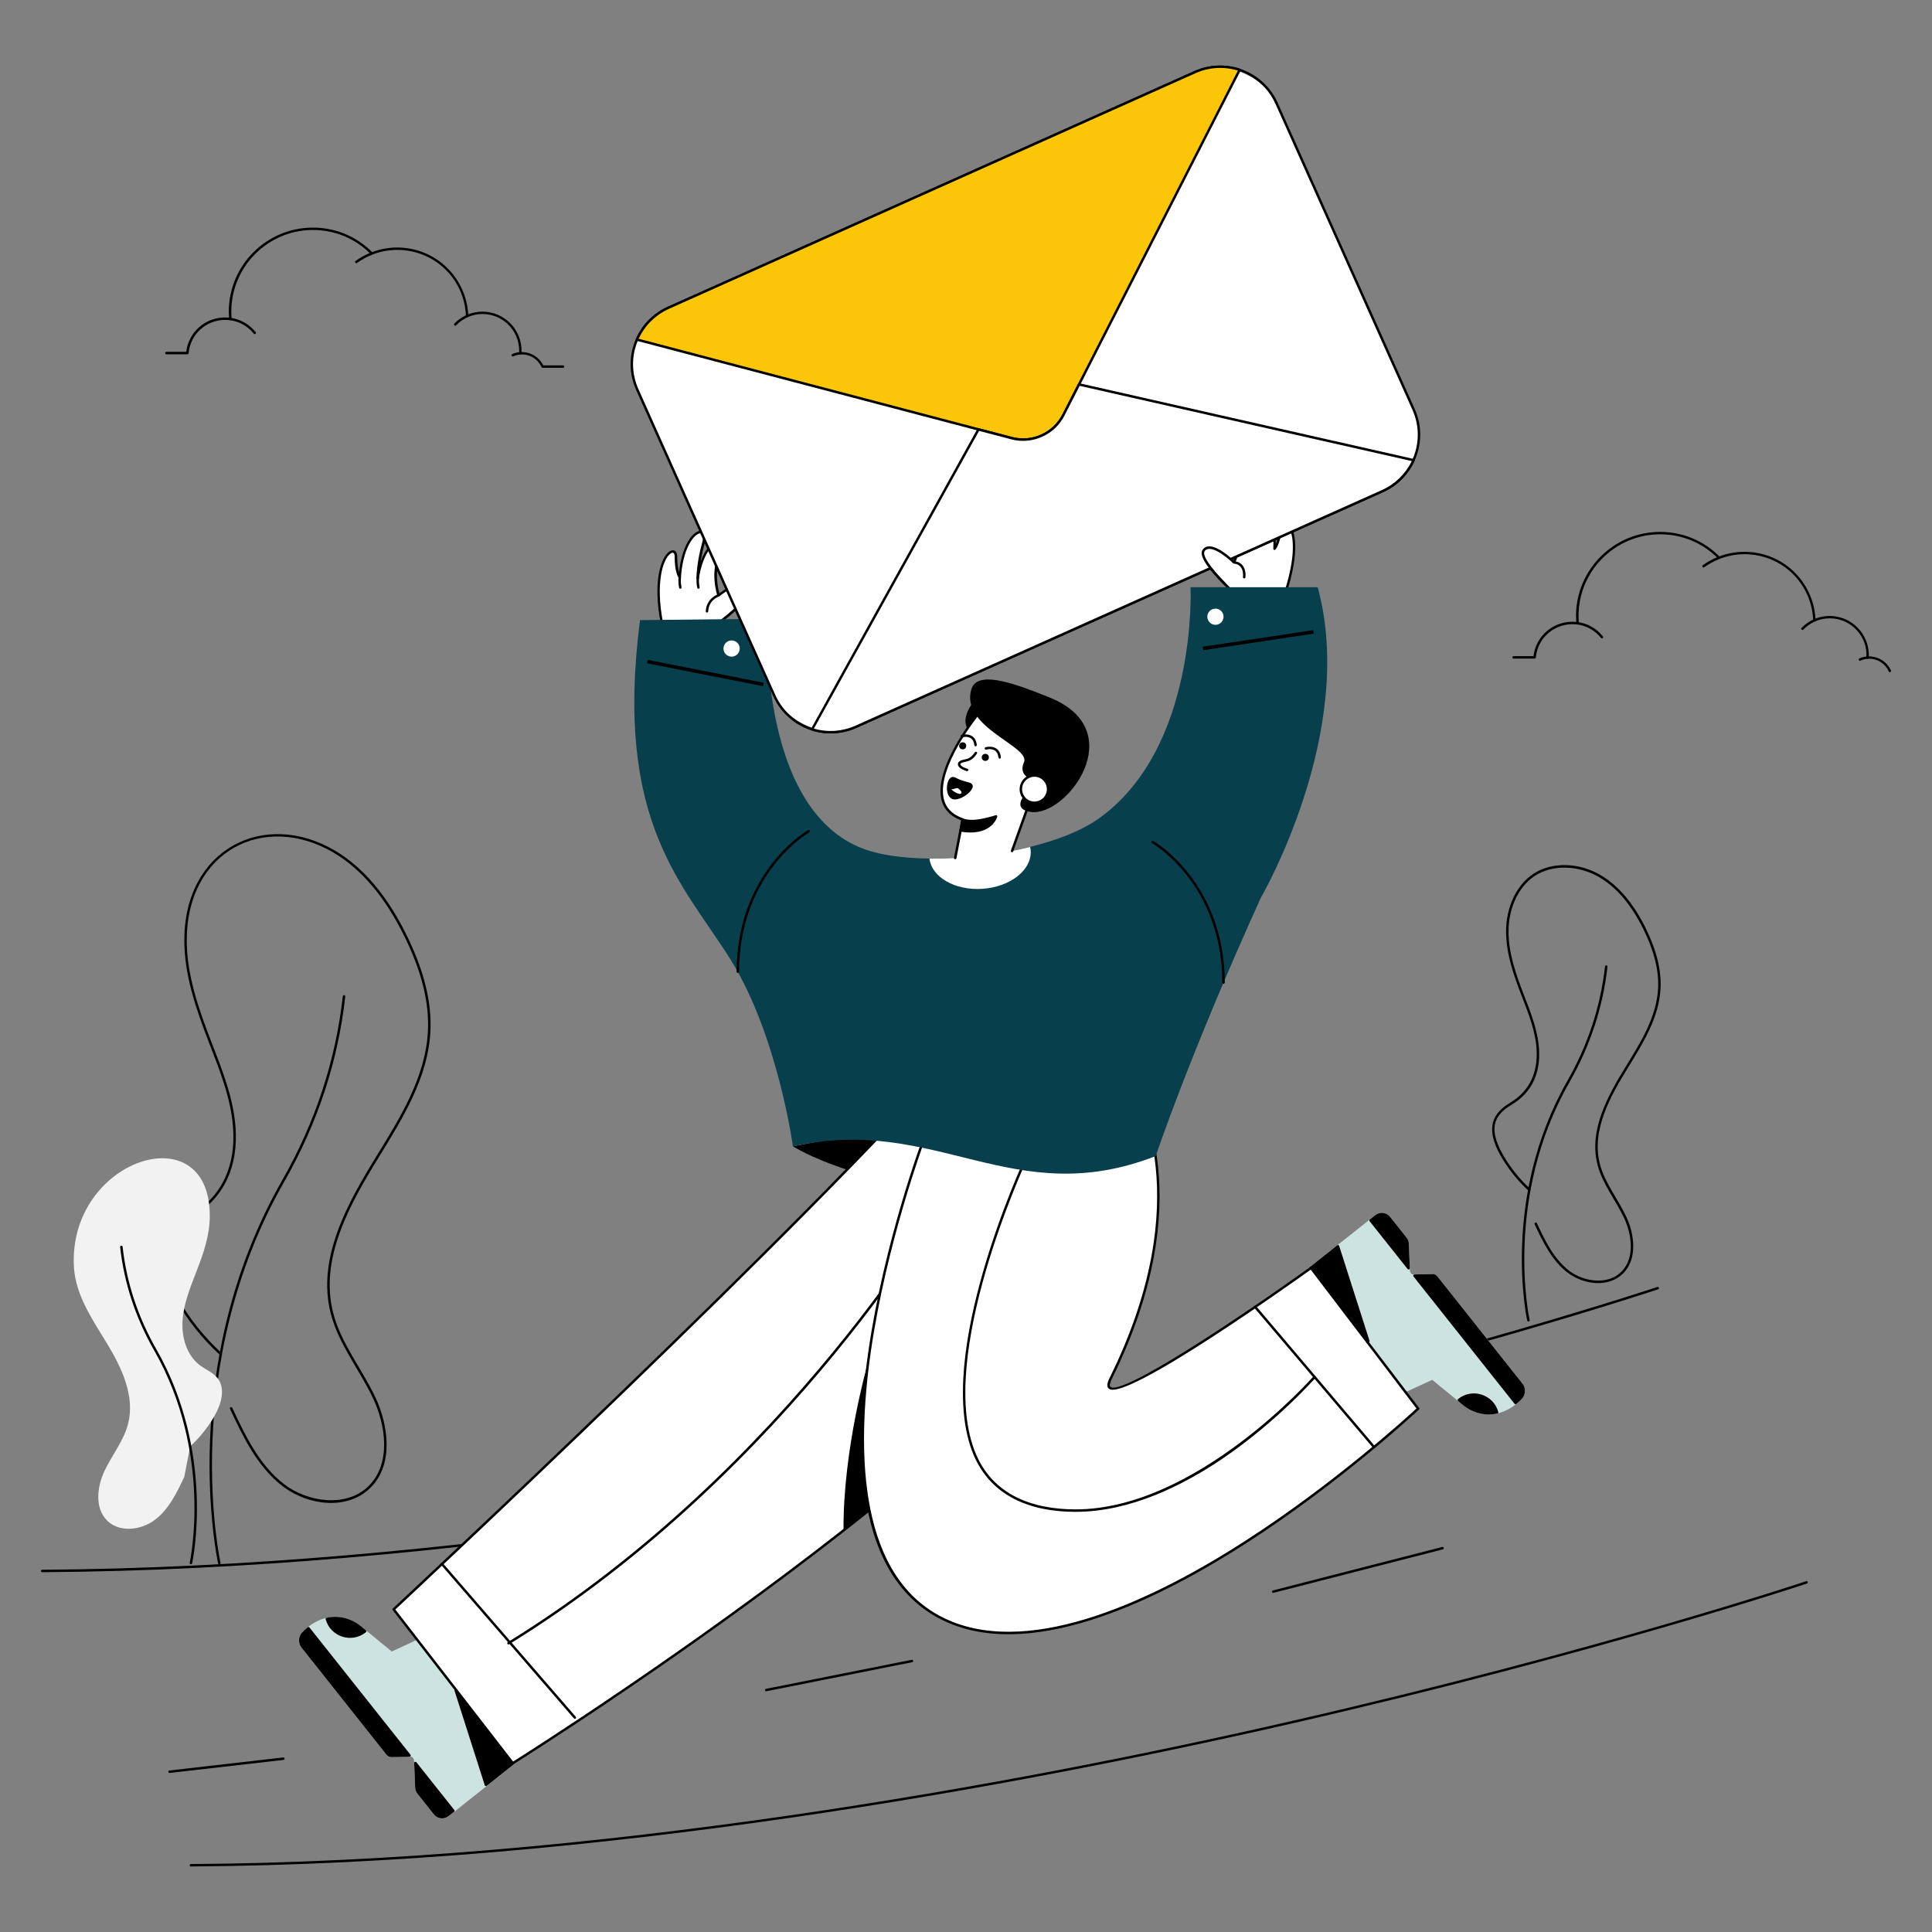 <?xml version="1.0" encoding="UTF-8"?>
<svg xmlns="http://www.w3.org/2000/svg" id="Layer_1" viewBox="0 0 550 550" width="420" height="420"><rect x="0" y="0" width="550" height="550" fill="#808080" stroke="none"/><defs><style>.cls-1{fill:#f2f2f2;}.cls-2{fill:#fbc607;}.cls-3{fill:#fff;}.cls-4{fill:#cde3e0;}.cls-5{fill:#083f4d;}</style></defs><path d="m48.28,504.72c-.18,0-.33-.13-.35-.31-.02-.19.12-.37.31-.39l32.38-3.71c.21-.03.37.12.39.31.02.19-.12.37-.31.39l-32.38,3.71s-.03,0-.04,0Z"/><path d="m12,447.57c-.19,0-.35-.16-.35-.35,0-.19.15-.35.35-.35,115.23-.68,234.12-22.54,313.56-40.75,86.08-19.73,145.67-39.56,146.26-39.75.18-.06.38.04.44.22.06.18-.04.38-.22.44-.59.2-60.21,20.03-146.33,39.77-79.48,18.22-198.42,40.08-313.72,40.77h0Z"/><path d="m54.34,531.35c-.19,0-.35-.16-.35-.35,0-.19.15-.35.35-.35,115.23-.68,234.11-22.54,313.56-40.75,86.08-19.73,145.68-39.56,146.27-39.76.18-.06.38.04.44.22.06.18-.04.38-.22.44-.59.2-60.21,20.03-146.33,39.77-79.48,18.22-198.42,40.08-313.72,40.77h0Z"/><path d="m276.94,200.07s-3.48,4.2-1.48,7.39c2,3.19,12.49-2.47,12.49-2.47l-11.01-4.92Z"/><path class="cls-3" d="m351.31,168.78s-10.38-9.41-8.7-12.01c2.07-3.2,8.67,3.35,8.67,3.35,0,0,2.93-6.26.82-11.91-2.11-5.65,5.06-4.56,5.63,7.7,0,0,.46-4.32-.52-10.24-.98-5.93,6.2-2.91,5.62,10.55,0,0,1.27-1.35,1.73-5.69s7.27-.46,1.55,17.63l-14.8.62Z"/><path d="m351.31,169.13c-.09,0-.17-.03-.24-.09-1.08-.98-10.54-9.69-8.76-12.46,1.8-2.79,6.42.68,8.84,2.94.6-1.52,2.33-6.6.61-11.18-1.13-3.02.27-4.18,1.72-3.61,1.15.45,2.96,2.27,3.94,6.33-.07-1.53-.24-3.34-.57-5.33-.49-2.97.98-3.77,2.32-3.04,2.02,1.1,4.05,5.33,4.02,12.14.36-.85.78-2.23,1-4.34.21-1.97,1.62-2.44,2.72-1.39,1.97,1.89,3.03,8.04-.49,19.17-.04.14-.17.24-.32.24l-14.8.62h-.01Zm-8.41-12.17c-1.09,1.69,4.61,7.89,8.54,11.47l14.41-.61c3.57-11.41,2.06-16.82.6-18.22-.83-.79-1.42-.16-1.54.96-.47,4.41-1.77,5.84-1.83,5.9-.22.23-.62.07-.6-.26.34-7.83-1.98-12.01-3.62-12.9-1.29-.7-1.54.85-1.3,2.31.97,5.9.53,10.29.52,10.34-.02.18-.14.32-.36.31-.18,0-.33-.15-.34-.33-.33-7.19-2.85-10.05-4.14-10.55-1.4-.55-1.36,1.25-.81,2.71,2.14,5.72-.7,11.92-.83,12.18-.1.22-.39.27-.56.1-1.93-1.93-6.65-5.7-8.13-3.41Z"/><path class="cls-3" d="m203.58,178.09s11.35-8.21,9.98-10.97c-1.7-3.41-8.99,2.37-8.99,2.37,0,0-2.22-6.55.51-11.93,2.72-5.38-4.53-5.09-6.45,7.03,0,0,.02-4.34,1.65-10.12,1.63-5.78-5.84-3.58-6.75,9.86,0,0-1.11-1.48-1.09-5.85.02-4.37-7.63.61-3.94,19.23l15.09.38Z"/><path d="m203.58,178.44h0l-15.09-.38c-.16,0-.3-.12-.33-.28-2.58-13.02.35-19.23,2.27-20.69,1.18-.9,2.38-.38,2.37,1.4,0,2.12.25,3.54.52,4.42.73-6.77,3.21-10.76,5.34-11.62,1.41-.58,2.79.38,1.97,3.28-.55,1.94-.91,3.72-1.15,5.23,1.42-3.92,3.41-5.53,4.61-5.85,1.51-.41,2.77.9,1.32,3.78-2.21,4.37-1.06,9.6-.63,11.18,2.66-1.98,7.63-4.92,9.11-1.94,1.47,2.95-8.9,10.56-10.09,11.41-.06.04-.13.07-.21.07Zm-14.8-1.08l14.69.37c4.3-3.12,10.67-8.66,9.77-10.47-.22-.45-.57-.72-1.05-.83-2.5-.55-7.36,3.28-7.41,3.32-.19.15-.47.06-.55-.16-.09-.27-2.23-6.75.52-12.2.7-1.39.94-3.17-.51-2.78-1.33.36-4.15,2.92-5.28,10.03-.07.43-.7.37-.7-.06,0-.04.04-4.46,1.66-10.21.4-1.44.32-3-1.04-2.44-1.73.71-4.5,4.6-5.03,12.42-.02.32-.44.45-.63.19-.05-.06-1.18-1.62-1.16-6.06,0-1.02-.41-1.47-1.24-.84-2.07,1.58-4.3,8.13-2.06,19.72Z"/><path class="cls-4" d="m146.06,502.02l-18.56,14.73c-1.14.9-2.79.71-3.7-.43l-4.73-5.95c-.33-.42-.52-.99-.55-1.6l-.29-7.47c-.04-.87-.57-1.55-1.22-1.54l-5.55.11c-.45,0-.89-.21-1.22-.62l-24.22-30.52c-.83-1.04-.76-2.68.14-3.66,4.87-5.32,11.83-6.03,17.14-1.21,11.19,9.16,7.33,6,8.17,6.68l7.32-3.39,27.27,34.87Z"/><path class="cls-4" d="m123.53,516.54l-4.73-5.95c-.37-.48-.6-1.12-.63-1.8l-.29-7.47c-.03-.67-.44-1.23-.86-1.2l-5.55.11s-.02,0-.03,0c-.55,0-1.07-.27-1.46-.75l-24.22-30.52c-.93-1.17-.85-3.01.16-4.12,4.95-5.41,12.13-6.23,17.63-1.23,10.94,8.95,7.17,5.86,7.98,6.53l7.12-3.29c.15-.07.32-.03.42.1l27.27,34.87c.12.15.09.37-.06.49l-18.56,14.73c-1.29,1.02-3.17.8-4.19-.48Zm-6.5-17.13c.83,0,1.51.82,1.55,1.87l.29,7.47c.02.54.19,1.04.48,1.4l4.73,5.95c.78.98,2.22,1.15,3.21.37l18.29-14.52-26.88-34.38-7.07,3.27c-.12.06-.26.04-.37-.05l-8.16-6.68c-5.22-4.74-11.95-3.97-16.66,1.17-.79.86-.85,2.3-.12,3.21l24.22,30.52c.26.32.6.46.94.49,1.78-.03,5.83-.11,5.57-.11Z"/><polygon points="129.7 481.13 138.35 508.13 146.06 502.02 129.7 481.13"/><path d="m138.01,508.24l-8.64-27.01c-.05-.16.02-.34.17-.42.15-.08.33-.04.44.09l16.35,20.89c.12.15.09.37-.06.49l-7.71,6.12c-.19.15-.47.07-.55-.17Zm-7.38-25.36l7.89,24.67,7.04-5.59-14.93-19.08Z"/><path d="m129.06,515.5l-1.57,1.24c-1.14.9-2.79.71-3.69-.42l-4.73-5.96c-.33-.41-.52-.98-.55-1.59l-.27-6.88,10.81,13.61Z"/><path d="m123.53,516.54l-4.73-5.96c-.37-.47-.6-1.11-.62-1.8l-.27-6.88c-.01-.34.41-.49.62-.23l10.81,13.61c.12.15.09.37-.06.49l-1.57,1.24c-1.29,1.02-3.16.81-4.19-.48Zm-4.88-13.59l.23,5.81c.02.54.19,1.03.47,1.39l4.73,5.96c.77.97,2.2,1.17,3.2.37l1.29-1.03-9.92-12.5Z"/><path d="m116.57,499.77l-5.12.1c-.45,0-.89-.22-1.22-.63l-24.22-30.52c-.79-.99-.72-2.72.14-3.66.52-.57,1.08-1.08,1.64-1.54l28.77,36.25Z"/><path d="m111.43,500.22c-.55,0-1.07-.27-1.46-.76l-24.22-30.52c-.89-1.12-.82-3.05.16-4.11.5-.54,1.05-1.06,1.68-1.58.15-.12.37-.1.5.05l28.77,36.25c.18.23.02.56-.27.57l-5.12.1s-.02,0-.03,0Zm-23.68-36.2c-.49.42-.93.84-1.33,1.28-.75.82-.81,2.34-.12,3.2l24.22,30.52c.26.33.57.52.93.5l4.41-.09-28.11-35.41Z"/><path d="m103.95,464.38c-3.83,3.13-9.61,1.24-10.9-3.49,3.5-.78,7.17.17,10.25,2.97l.65.52Z"/><path d="m92.71,460.98c-.05-.19.06-.39.26-.43,3.73-.83,7.48.25,10.57,3.05l.63.51c.17.14.17.4,0,.54-4.02,3.29-10.1,1.32-11.46-3.67Zm.78.17c1.38,4.11,6.36,5.73,9.89,3.22l-.3-.24c-2.82-2.56-6.21-3.61-9.59-2.97Z"/><path class="cls-4" d="m373.18,360.92l18.56-14.73c1.14-.9,2.79-.71,3.7.43l4.73,5.95c.33.42.52.99.55,1.6l.29,7.47c.04.87.57,1.55,1.22,1.54l5.55-.11c.45,0,.89.21,1.22.62l24.22,30.52c.83,1.04.76,2.68-.14,3.66-4.87,5.32-11.83,6.03-17.14,1.21-11.19-9.16-7.33-6-8.17-6.68l-7.32,3.39-27.27-34.87Z"/><path class="cls-4" d="m415.7,399.34c-10.94-8.95-7.17-5.86-7.98-6.53l-7.12,3.29c-.14.07-.32.03-.42-.1l-27.27-34.87c-.12-.15-.09-.37.06-.49l18.56-14.73c1.29-1.02,3.17-.8,4.19.48l4.73,5.95c.37.47.6,1.11.63,1.8l.29,7.47c.03.66.41,1.2.86,1.2h0l5.55-.11s.02,0,.03,0c.55,0,1.07.27,1.46.75l24.22,30.52c.93,1.17.85,3.01-.16,4.12-5.01,5.47-12.18,6.18-17.63,1.23Zm-7.71-7.21l8.16,6.68c5.19,4.71,11.93,4,16.66-1.17.79-.86.85-2.3.12-3.21l-24.22-30.52c-.26-.32-.61-.48-.94-.49l-5.55.11c-.86-.02-1.53-.81-1.57-1.87l-.29-7.47c-.02-.54-.19-1.04-.48-1.4l-4.73-5.95c-.78-.98-2.22-1.15-3.21-.37l-18.29,14.52,26.88,34.37,7.07-3.27c.11-.05.26-.04.37.05Z"/><polygon points="389.53 381.81 380.89 354.8 373.18 360.92 389.53 381.81"/><path d="m389.26,382.02l-16.35-20.89c-.12-.15-.09-.37.06-.49l7.71-6.12c.19-.15.47-.07.55.17l8.64,27.01c.12.37-.37.63-.61.32Zm-15.59-21.05l14.94,19.08-7.89-24.67-7.04,5.59Z"/><path d="m390.17,347.43l1.57-1.24c1.14-.9,2.79-.71,3.69.42l4.73,5.96c.33.41.52.98.55,1.59l.27,6.88-10.81-13.61Z"/><path d="m400.71,361.26l-10.81-13.61c-.12-.15-.09-.37.06-.49l1.57-1.24c1.26-1,3.14-.83,4.19.48l4.73,5.96c.38.47.6,1.11.62,1.8l.27,6.88c.01.34-.41.49-.62.23Zm-10.04-13.78l9.92,12.5-.23-5.81c-.02-.54-.19-1.03-.47-1.39l-4.73-5.96c-.78-.98-2.22-1.15-3.2-.37l-1.29,1.03Z"/><path d="m402.66,363.16l5.12-.1c.45,0,.89.22,1.22.63l24.22,30.52c.79.99.72,2.72-.14,3.66-.52.57-1.08,1.08-1.64,1.54l-28.77-36.25Z"/><path d="m431.16,399.63l-28.77-36.25c-.18-.23-.02-.56.27-.57l5.12-.1c.57-.06,1.1.26,1.5.76l24.22,30.52c.89,1.12.82,3.05-.16,4.11-.5.55-1.05,1.07-1.68,1.58-.15.12-.37.1-.5-.05Zm-27.78-36.13l28.11,35.41c.49-.42.93-.84,1.33-1.28.75-.82.81-2.34.12-3.2l-24.22-30.52c-.26-.33-.62-.5-.93-.5l-4.41.09Z"/><path d="m415.29,398.55c3.83-3.13,9.61-1.24,10.9,3.49-3.5.78-7.17-.17-10.25-2.97l-.65-.52Z"/><path d="m415.7,399.34l-.63-.51c-.17-.14-.17-.4,0-.54,4-3.27,10.09-1.33,11.46,3.67.05.19-.06.39-.26.43-3.88.87-7.61-.37-10.57-3.05Zm.15-.77c.37.22,4.1,4.3,9.89,3.22-1.38-4.11-6.36-5.73-9.89-3.22Z"/><path d="m225.73,326.35s19.9,12.39,50.53,11.61c30.62-.78-9.17-19.59-9.17-19.59l-41.36,7.98Z"/><path class="cls-3" d="m328.15,332.82c0,22.61-30.56,55.08-66.65,85.53-6.98,5.88-14.16,11.7-21.37,17.34-46.53,36.48-94.15,66.25-94.15,66.25l-33.92-43.8s118.03-109.82,159.41-157.8c10.67-12.36,56.67-12.69,56.67,32.47Z"/><path d="m145.71,502.16l-33.92-43.8c-.11-.14-.09-.35.04-.47,1.18-1.1,118.49-110.36,159.39-157.77,5.57-6.46,20.79-9.93,34.56-4.81,8.49,3.16,22.73,12.23,22.73,37.5,0,19.54-22.47,48.41-66.77,85.8-6.84,5.76-14.03,11.6-21.38,17.35-46.01,36.07-93.7,65.97-94.18,66.27-.15.09-.35.06-.46-.08Zm-33.17-43.97l33.53,43.29c3.92-2.47,49.66-31.42,93.85-66.06,7.34-5.75,14.53-11.58,21.36-17.34,44.14-37.25,66.53-65.94,66.53-85.26,0-24.86-13.96-33.76-22.27-36.85-13.3-4.94-28.48-1.54-33.79,4.61-40.05,46.42-153.27,152.07-159.21,157.61Z"/><path d="m261.5,418.35c-6.98,5.88-14.16,11.7-21.37,17.34-.15-23.35,6.99-47.86,6.99-47.86l14.38,30.51Z"/><path d="m144.45,467.97c-.1-.16-.05-.38.11-.48,79.98-49.33,124.65-127.53,125.1-128.31.09-.17.31-.23.48-.13.17.09.23.31.13.48-.44.79-45.2,79.14-125.34,128.56-.16.1-.38.05-.48-.11Z"/><path class="cls-3" d="m262.89,324.55s-43.31,115.16,7.07,137.04c47.35,20.56,133.74-60.57,133.74-60.57l-30.51-40.05s-64.27,46.12-57.04,31.52c25.89-52.28,7.04-81.73,7.04-81.73"/><path d="m269.82,461.91c-11.6-5.04-19.19-15.43-22.56-30.89-2.69-12.32-2.71-27.86-.07-46.21,4.48-31.2,15.27-60.1,15.38-60.39.07-.18.27-.27.45-.2.18.07.27.27.2.45-.11.29-10.87,29.12-15.34,60.25-4.11,28.64-3.6,65.13,22.23,76.34,24.32,10.56,59.26-6.43,84.3-22.55,25.67-16.52,46.43-35.52,48.83-37.74l-30.11-39.53c-4.77,3.41-52.89,37.77-57.46,33.89-.62-.53-.56-1.51.18-3.01,25.51-51.51,7.25-81.09,7.06-81.39-.1-.16-.06-.38.11-.48.16-.1.38-.06.48.11.19.3,18.66,30.21-7.02,82.07-.55,1.12-.68,1.89-.35,2.17,3.13,2.68,35.73-18.95,56.87-34.12.15-.11.37-.08.48.07l30.51,40.05c.11.14.09.34-.04.47-.22.2-21.94,20.51-49.16,38.04-23.33,15.02-59.61,33.61-84.96,22.6Z"/><path d="m306.22,430.39c-12.72,0-24.02-4.28-29.06-16.23-11.7-27.76,14.18-83.52,14.44-84.08.08-.18.29-.25.46-.17.17.08.25.29.17.46-.26.56-26.01,56.04-14.43,83.51,4.92,11.66,15.97,15.8,28.41,15.81,34.25,0,67.38-37.49,67.76-37.92.13-.15.35-.16.49-.03.15.13.16.35.03.49-.11.12-10.96,12.49-26.48,23.02-11,7.46-26.13,15.14-41.8,15.14Z"/><path class="cls-5" d="m358.91,255.63c-20.39,44.91-29.89,73.47-29.89,73.47-40.71,15.89-62.65-11.9-103.29-2.75,0,0-4.3-31.42-17.59-52.91-13.27-21.46-33.47-38.92-25.93-96.91l36.25-.39s-3.07,58.03,30.61,66.52c4.4,1.11,9.75,1.68,15.52,1.75,9.22.12,19.49-1.03,28.65-3.31,7.72-1.91,14.64-4.61,19.45-8.01,28.35-20.04,26.23-65.92,26.23-65.92h36.2c11.26,41.26-16.21,88.45-16.21,88.45Z"/><path class="cls-3" d="m288.1,242.25c1.74-.34,3.46-.72,5.15-1.14.08.35.14.71.16,1.08.36,5.47-5.81,10.32-13.78,10.84-7.79.51-14.41-3.32-15.03-8.61,2.38.03,4.84-.02,7.33-.17l2.12-10.96c-15.58-5.34,3.97-30.01,5.92-31.86l20.58,15.28-8.12,13.49-4.32,12.04"/><path d="m271.86,244.6c-.19-.04-.31-.22-.28-.41l2.07-10.66c-3.15-1.16-5.07-3.21-5.7-6.11-2.07-9.47,10.55-25.07,11.78-26.23.12-.12.31-.13.45-.03l20.58,15.28c.14.11.18.31.09.46l-8.12,13.49-4.29,11.98c-.06.18-.26.28-.45.21-.18-.07-.28-.27-.21-.45l4.32-12.04,7.98-13.28-20.07-14.91c-1.99,2.17-13.29,16.56-11.37,25.36.59,2.72,2.46,4.64,5.53,5.7.17.06.26.23.23.4l-2.12,10.96c-.03.18-.21.31-.41.28Z"/><rect class="cls-3" x="192.21" y="48.38" width="199.41" height="130.68" rx="17.61" ry="17.61" transform="translate(-20.99 129.17) rotate(-24.11)"/><path d="m220.09,198.16l-39-87.14c-4.05-9.05,0-19.67,9.05-23.72L340.02,20.23c9.05-4.05,19.67,0,23.72,9.05l39,87.14c4.04,9.04-.02,19.68-9.05,23.72l-149.87,67.07c-9.12,4.09-19.7-.06-23.72-9.05ZM347.34,19.35c-2.4,0-4.79.51-7.04,1.51l-149.87,67.07c-8.71,3.9-12.6,14.09-8.7,22.8l39,87.14c3.89,8.7,14.09,12.6,22.8,8.7l149.87-67.07c8.7-3.9,12.6-14.09,8.7-22.8l-39-87.14c-2.9-6.48-9.24-10.22-15.76-10.22Z"/><path class="cls-2" d="m352.89,19.9l-50.17,98.27c-2.74,5.37-8.85,8.1-14.68,6.57l-106.71-28.06c1.69-3.9,4.79-7.19,8.96-9.06L340.16,20.54c4.18-1.87,8.7-1.98,12.73-.65Z"/><path d="m291.25,125.5c-1.1,0-2.2-.14-3.3-.42l-106.71-28.06c-.21-.06-.32-.28-.23-.48,1.79-4.12,5.03-7.41,9.14-9.24L340.02,20.22c4.11-1.84,8.72-2.07,12.98-.66.21.07.3.3.2.49l-50.17,98.27c-2.28,4.46-6.92,7.17-11.78,7.17Zm-109.43-29.06l106.31,27.95c5.63,1.48,11.63-1.21,14.28-6.39l49.99-97.91c-3.99-1.22-8.26-.96-12.09.76l-149.87,67.07c-3.82,1.71-6.87,4.72-8.62,8.51Z"/><path class="cls-3" d="m402.4,131c-1.71,3.79-4.77,6.99-8.86,8.82l-149.87,67.07c-4.09,1.83-8.52,1.97-12.48.73l47.36-85.38,9.49,2.49c5.83,1.53,11.93-1.2,14.68-6.57l4.46-8.74,95.22,21.56Z"/><path d="m231.09,207.96c-.21-.07-.31-.31-.2-.5l47.36-85.38c.08-.14.24-.21.39-.17l9.49,2.49c5.63,1.48,11.63-1.21,14.28-6.39l4.46-8.73c.07-.14.23-.22.39-.18l95.22,21.56c.21.05.33.28.24.49-1.81,4.01-5.02,7.2-9.04,9l-149.87,67.07c-4.01,1.79-8.53,2.06-12.73.74Zm.62-.54c3.91,1.13,8.09.83,11.82-.84l149.87-67.07c3.73-1.67,6.73-4.59,8.5-8.26l-94.54-21.41-4.34,8.49c-2.79,5.47-9.13,8.31-15.08,6.75l-9.22-2.42-47.02,84.76Z"/><path d="m276.48,196.39c1.49-5.43,10.63-2.6,22.48,2.24,23.15,9.44,4.59,34.09-5.59,32.5-7.56-1.18,2.09-8.66,2.09-8.66,0,0-5.97-.86-3.97-5.44,2-4.58-17.99-9.83-15.02-20.63Z"/><path d="m275.21,219.51c-.8-.24-1.85-.66-2.3-1.32-.45-.65-.17-1.34.58-1.67.54-.24,1.21-.31,1.75-.47,1.17-.35,1.74-1.14,2.29-1.9.12-.16.33-.19.49-.08.16.11.19.33.08.49-.56.78-1.26,1.75-2.66,2.16-.54.16-1.22.24-1.67.44-.32.14-.49.35-.29.64.26.38.96.76,1.93,1.05.19.06.29.25.24.44-.06.19-.25.29-.44.24Z"/><circle cx="280.5" cy="215.61" r="1.01"/><path d="m284.23,215.64c-.1-.93-.43-1.59-1-1.97-1.02-.69-2.46-.29-2.47-.28-.19.05-.38-.06-.43-.24-.05-.19.05-.38.24-.43.07-.02,1.78-.49,3.06.37.74.5,1.18,1.34,1.3,2.48.02.19-.12.37-.31.38-.17.03-.36-.1-.38-.31Z"/><circle cx="274.06" cy="212.32" r="1.01"/><path d="m277.38,212.14c-.1-.93-.43-1.59-1-1.97-1.01-.68-2.46-.29-2.48-.28-.18.05-.38-.05-.43-.24-.05-.19.05-.38.24-.43.07-.02,1.77-.49,3.06.37.74.5,1.18,1.34,1.3,2.48.02.19-.12.37-.31.38-.17.03-.36-.1-.38-.31Z"/><path d="m274.02,233.3c2.55.96,5.92.21,9.56-.91,0,0-1.35,5.46-10.13,4l.57-3.1Z"/><path d="m276.23,237c-.85,0-1.79-.08-2.84-.25-.19-.03-.32-.22-.29-.41l.57-3.1c.04-.21.26-.34.47-.26,2.5.94,5.96.12,9.33-.91.28-.08.5.17.44.42-.01.05-1.2,4.51-7.69,4.51Zm-2.37-.89c6.28.94,8.46-1.87,9.12-3.17-3.5,1.03-6.37,1.54-8.69.82l-.43,2.34Z"/><path class="cls-3" d="m290.77,223.6c-.59,2.05.6,4.2,2.66,4.79,2.06.59,4.21-.6,4.8-2.66.59-2.06-.6-4.21-2.67-4.8-2.06-.59-4.2.6-4.79,2.67Z"/><path d="m293.33,228.73c-2.24-.64-3.54-2.98-2.9-5.22h0c.64-2.24,2.99-3.55,5.22-2.91,2.25.64,3.55,2.98,2.91,5.23-.64,2.25-2.98,3.54-5.23,2.9Zm-2.23-5.03c-.53,1.87.55,3.82,2.42,4.35,1.86.53,3.83-.53,4.36-2.42.54-1.89-.56-3.83-2.42-4.37-1.87-.54-3.82.55-4.36,2.43h0Z"/><path d="m271.44,221.2c1.14.23.74.6,4.38,1.55,3.64.95-2.67,5.96-4.93,4.61-2.25-1.35-1.34-6.54.55-6.16Z"/><path class="cls-3" d="m273.56,225.93c.56-.28-.32-1.2-.8-1.49-.46-.28-1.11.29-1.89.22-.28-.02,1.8,1.72,2.69,1.27Z"/><path d="m163.39,489.2l-37.83-43.72c-.13-.15-.11-.37.04-.49.15-.13.37-.11.49.04l37.83,43.72c.13.15.11.37-.04.49-.14.12-.37.11-.49-.04Z"/><path d="m390.9,412.19l-33.86-39.93c-.12-.15-.11-.37.04-.49.15-.12.37-.11.49.04l33.86,39.93c.12.15.11.37-.04.49-.15.13-.37.11-.49-.04Z"/><path d="m193.34,167.32c-.21-1-.27-2.02-.16-3.02.02-.19.18-.32.38-.31.19.02.33.19.31.38-.1.93-.04,1.88.15,2.81.04.19-.08.38-.27.42-.19.04-.37-.08-.42-.27Z"/><path d="m198.49,167.32c-.21-1-.27-2.02-.16-3.02.02-.19.18-.32.38-.31.19.02.33.19.31.38-.1.93-.04,1.88.15,2.81.04.19-.08.38-.27.42-.19.04-.37-.08-.42-.27Z"/><path d="m201.26,174.38h-.02c-.19-.01-.34-.18-.33-.37.21-3.79,3.53-4.86,3.56-4.87.18-.06.38.04.44.23s-.05.38-.23.44c-.12.04-2.89.95-3.07,4.24-.01.19-.17.33-.35.33Z"/><path class="cls-3" d="m348.85,166.41c-2.95-2.97-7.38-7.88-6.24-9.64,2.07-3.2,8.67,3.35,8.67,3.35,0,0,3.25-.02,2.91,4.21"/><path d="m348.6,166.65c-5.15-5.17-7.26-8.56-6.28-10.08,1.84-2.85,6.68.83,9.12,3.2.38.03,1.38.19,2.16,1.03.75.81,1.07,2,.95,3.55-.02.19-.18.33-.38.32-.19-.02-.34-.18-.32-.38.11-1.34-.15-2.35-.76-3.02-.75-.8-1.77-.81-1.79-.81h0c-.09,0-.18-.04-.25-.1-1.84-1.84-6.65-5.7-8.13-3.41-.73,1.13,1.58,4.57,6.19,9.2.14.14.14.36,0,.5-.13.13-.36.14-.5,0Z"/><rect x="342.25" y="181.74" width="31.84" height="1" transform="translate(-23.09 55.22) rotate(-8.54)"/><path class="cls-3" d="m348.32,175.57c0,1.27-1.05,2.31-2.31,2.31s-2.31-1.05-2.31-2.31,1.03-2.31,2.31-2.31,2.31,1.03,2.31,2.31Z"/><rect x="200.32" y="174.78" width="1" height="33.67" transform="translate(-26.07 351.49) rotate(-78.83)"/><path class="cls-3" d="m210.58,184.63c0,1.27-1.05,2.31-2.31,2.31s-2.31-1.05-2.31-2.31,1.03-2.31,2.31-2.31,2.31,1.03,2.31,2.31Z"/><path d="m348.32,280.05c-.19,0-.35-.16-.35-.35-.12-28.17-19.79-39.55-19.99-39.66-.17-.09-.23-.31-.13-.48.09-.17.31-.23.48-.13.2.11,20.22,11.68,20.34,40.27,0,.19-.16.35-.35.35h0Z"/><path d="m210.03,276.96h0c-.19,0-.35-.16-.35-.35.12-28.59,20.14-40.16,20.34-40.27.17-.09.38-.04.48.13.09.17.04.38-.13.48-.2.11-19.87,11.49-19.99,39.66,0,.19-.16.35-.35.35Z"/><path d="m80.49,423.11c-7.31-5.6-11.4-14.33-15.01-22.03-.08-.17,0-.38.17-.47.17-.08.38,0,.47.17,3.58,7.63,7.63,16.28,14.8,21.77,6.66,5.11,17.75,6.74,24.04.47,6.53-6.5,4.76-17.49,1.26-24.92-3.83-8.14-9.83-15.4-12.07-24.19-4.02-15.75,4.77-31.38,13.14-44.96,6.8-11.03,13.83-22.43,14.52-35.23.44-8.19-1.72-17.03-6.61-27.02-5.48-11.21-12.27-19.26-20.17-23.93-19.77-11.69-41.88-.53-41.87,24.89,0,9.92,3.39,19.55,6.86,28.56,3.12,8.06,6.46,16.29,7.04,24.87.71,10.52-2.83,19.69-12.38,25.4-7.2,4.31-11.5,10.08-4.04,23.11,3.32,5.8,7.5,11.04,12.41,15.57.14.13.15.35.02.5-.13.14-.35.15-.5.02-4.97-4.58-9.19-9.87-12.54-15.74-7.63-13.34-3.07-19.65,4.29-24.05,9.32-5.58,12.73-14.52,12.04-24.75-.57-8.47-3.89-16.64-6.99-24.67-3.49-9.07-6.9-18.76-6.9-28.81,0-25.98,22.76-37.42,42.93-25.49,8.02,4.74,14.9,12.89,20.44,24.22,4.94,10.1,7.12,19.05,6.68,27.36-.7,12.98-7.78,24.46-14.62,35.56-8.25,13.38-17.03,28.87-13.06,44.42,2.21,8.64,8.21,15.95,12.03,24.07,3.6,7.64,5.38,18.96-1.4,25.71-6.52,6.49-17.72,5.14-24.96-.41Z"/><path d="m62.09,445.04c-.12-.55-12.13-55.89,18.29-109.13,9.39-16.44,15.18-34.04,17.21-52.3.02-.19.19-.33.39-.31.19.02.33.19.31.39-2.04,18.36-7.86,36.05-17.3,52.58-30.29,53-18.34,108.08-18.22,108.63.04.19-.08.38-.26.42-.18.04-.38-.07-.42-.26Z"/><path class="cls-1" d="m54.14,411.76c2.75-2.53,5.1-5.49,6.96-8.73,1.9-3.31,3.18-7.75.8-10.74-1.26-1.58-3.25-2.34-4.88-3.54-3.87-2.85-5.38-8.06-5.05-12.86.66-9.79,7.75-18.59,7.75-29.81,0-29.2-40.34-16.15-38.68,14.54.43,8.04,5.29,15.05,9.47,21.93,4.18,6.88,7.95,14.93,5.96,22.74-1.24,4.87-4.58,8.91-6.72,13.46-2.14,4.55-2.82,10.57.74,14.12,3.53,3.51,9.72,2.78,13.67-.25,3.95-3.03,6.2-7.71,8.31-12.22"/><path d="m54.27,445.3c-.19-.04-.31-.23-.26-.42.07-.31,6.72-30.97-10.14-60.48-5.28-9.24-8.53-19.12-9.67-29.38-.02-.19.12-.37.31-.39.21-.03.37.12.39.31,1.13,10.17,4.35,19.96,9.58,29.12,17,29.75,10.29,60.67,10.22,60.98-.04.19-.23.31-.42.26Z"/><path d="m446.29,362.32c-4.58-3.51-7.15-8.98-9.41-13.8-.08-.17,0-.38.17-.47.17-.08.38,0,.47.17,2.22,4.75,4.75,10.13,9.2,13.54,4.12,3.15,10.96,4.16,14.83.3,4.03-4.01,2.93-10.8.76-15.4-2.38-5.06-6.14-9.61-7.54-15.12-2.52-9.87,2.97-19.67,8.21-28.16,4.23-6.87,8.61-13.97,9.04-21.93.28-5.09-1.07-10.58-4.11-16.79-3.41-6.97-7.62-11.97-12.53-14.88-6.05-3.58-13.5-3.73-18.53-.38-4.57,3.04-7.41,9.09-7.4,15.79,0,6.17,2.11,12.17,4.27,17.77,1.95,5.05,4.04,10.19,4.4,15.56.45,6.66-1.79,12.38-7.79,15.97-4.44,2.66-7.09,6.18-2.47,14.24,2.07,3.61,4.66,6.87,7.72,9.68.14.13.15.35.02.5-.13.14-.35.15-.5.02-3.11-2.87-5.75-6.18-7.85-9.85-4.8-8.39-1.92-12.4,2.72-15.19,5.85-3.51,7.87-9.12,7.45-15.33-.35-5.27-2.42-10.36-4.35-15.35-2.18-5.67-4.31-11.73-4.32-18.03,0-6.93,2.95-13.21,7.71-16.38,5.26-3.5,13-3.35,19.27.36,5.03,2.97,9.34,8.08,12.81,15.17,3.09,6.32,4.46,11.93,4.18,17.14-.44,8.14-4.87,15.31-9.14,22.26-5.13,8.31-10.59,17.96-8.13,27.61,1.37,5.37,5.12,9.94,7.5,15,2.26,4.8,3.38,11.93-.9,16.19-4.14,4.12-11.21,3.24-15.75-.24Z"/><path d="m434.76,375.92c-.08-.35-7.58-34.93,11.43-68.2,5.85-10.25,9.46-21.21,10.72-32.59.02-.19.19-.34.39-.31.19.02.33.19.31.39-1.27,11.48-4.91,22.53-10.81,32.86-18.88,33.04-11.43,67.35-11.35,67.7.04.19-.08.38-.26.42-.18.04-.38-.07-.42-.26Z"/><path d="m160.31,104.7h-5.84c-.14,0-.26-.08-.32-.21-1.08-2.4-3.58-3.78-5.99-3.57-.2.02-.4-.16-.38-.38.02-.23.02-.47.02-.71,0-5.76-4.68-10.44-10.43-10.44-1.47,0-2.9.3-4.24.9-.23.1-.48-.06-.49-.31-.38-10.57-8.96-18.84-19.54-18.84-2.46,0-4.85.45-7.1,1.34-.13.05-.28.02-.38-.08-4.4-4.47-10.27-6.93-16.54-6.93-12.81,0-23.23,10.42-23.23,23.24,0,.71.03,1.4.09,2.08.02.21-.14.4-.4.38-.46-.07-.94-.1-1.45-.1-5.43,0-9.9,4.07-10.4,9.47-.02.18-.17.32-.35.32h-5.97c-.19,0-.35-.16-.35-.35s.16-.35.35-.35h5.65c.67-5.6,5.37-9.79,11.06-9.79.38,0,.75.02,1.11.06-.04-.56-.06-1.13-.06-1.71,0-13.2,10.74-23.93,23.93-23.93,6.38,0,12.36,2.47,16.87,6.97,2.28-.86,4.68-1.3,7.14-1.3,10.79,0,19.57,8.31,20.22,19.02,1.3-.51,2.66-.76,4.06-.76,6.09,0,11.28,4.97,11.13,11.51,2.82,0,5.1,1.58,6.19,3.79h5.62c.19,0,.35.16.35.35s-.16.35-.35.35Z"/><path d="m72.24,94.98c-1.68-2.09-4.06-3.45-6.7-3.81-.19-.03-.33-.2-.3-.39s.2-.32.39-.3c2.82.39,5.36,1.84,7.15,4.07.12.15.1.37-.05.49-.15.12-.37.1-.49-.05Z"/><path d="m129.35,92.61c-.14-.13-.14-.36,0-.49,1-1.04,2.18-1.87,3.5-2.46.18-.08.38,0,.46.18.08.18,0,.38-.18.46-1.24.55-2.34,1.33-3.28,2.31-.13.14-.36.14-.49,0Z"/><path d="m145.64,101.27c-.08-.18,0-.38.18-.46.73-.33,1.5-.52,2.29-.58.19-.03.36.13.37.32.01.19-.13.36-.32.37-.71.05-1.4.22-2.05.52-.18.08-.38,0-.46-.18Z"/><path d="m101.14,74.78c-.11-.16-.08-.38.08-.49,1.33-.96,2.77-1.76,4.29-2.37.18-.07.38.01.46.19.07.18-.01.38-.19.46-1.46.59-2.86,1.36-4.14,2.29-.15.11-.37.08-.49-.08Z"/><path d="m537.68,191.12c-1.1-2.43-3.62-3.78-5.99-3.57-.21.02-.4-.16-.38-.38.49-5.82-4.26-11.15-10.41-11.15-1.47,0-2.9.3-4.24.9-.22.1-.48-.06-.49-.31-.38-10.57-8.96-18.84-19.54-18.84-2.45,0-4.84.45-7.1,1.34-.13.05-.28.02-.38-.08-4.4-4.47-10.27-6.93-16.54-6.93-12.81,0-23.23,10.42-23.23,23.24,0,.7.03,1.39.09,2.08.02.22-.16.4-.4.38-.46-.07-.94-.1-1.45-.1-5.43,0-9.9,4.07-10.4,9.47-.02.18-.17.32-.35.32h-5.97c-.19,0-.35-.16-.35-.35s.16-.35.35-.35h5.65c.67-5.6,5.37-9.79,11.06-9.79.38,0,.75.02,1.11.06-.04-.57-.06-1.14-.06-1.71,0-13.2,10.74-23.93,23.93-23.93,6.38,0,12.36,2.47,16.87,6.97,2.28-.86,4.68-1.3,7.14-1.3,10.79,0,19.57,8.31,20.22,19.02,1.3-.51,2.66-.76,4.06-.76,6.27,0,11.33,5.21,11.13,11.51,2.91,0,5.24,1.68,6.29,4,.08.18,0,.38-.18.46-.17.08-.38,0-.46-.18Z"/><path d="m455.77,181.6c-1.68-2.09-4.06-3.45-6.7-3.82-.19-.03-.33-.2-.3-.39s.2-.33.39-.3c2.82.39,5.36,1.84,7.15,4.07.12.15.1.37-.05.49-.15.12-.37.1-.49-.05Z"/><path d="m512.88,179.24c-.14-.13-.14-.36,0-.5,1.01-1.04,2.18-1.87,3.5-2.46.18-.08.38,0,.46.18.08.18,0,.38-.18.46-1.24.55-2.34,1.33-3.28,2.31-.13.14-.35.14-.5,0Z"/><path d="m529.17,187.89c-.08-.18,0-.38.18-.46.72-.33,1.49-.52,2.29-.57.19-.03.36.13.37.32.01.19-.13.36-.32.37-.71.05-1.4.22-2.05.52-.18.08-.38,0-.46-.18Z"/><path d="m484.67,161.4c-.11-.16-.08-.38.08-.49,1.33-.96,2.77-1.76,4.29-2.37.18-.07.38.01.46.19.07.18-.01.38-.19.46-1.46.59-2.85,1.36-4.14,2.29-.15.11-.37.08-.49-.08Z"/><path d="m217.78,481.19c-.04-.19.08-.37.27-.41l41.5-8.27c.19-.04.37.08.41.27.04.19-.08.37-.27.41l-41.5,8.27c-.18.04-.37-.08-.41-.27Z"/><path d="m362.13,453.19c-.05-.19.06-.38.25-.43l48.18-12.37c.19-.05.38.07.43.25.05.19-.06.38-.25.43l-48.18,12.37c-.18.05-.38-.06-.43-.25Z"/></svg>
